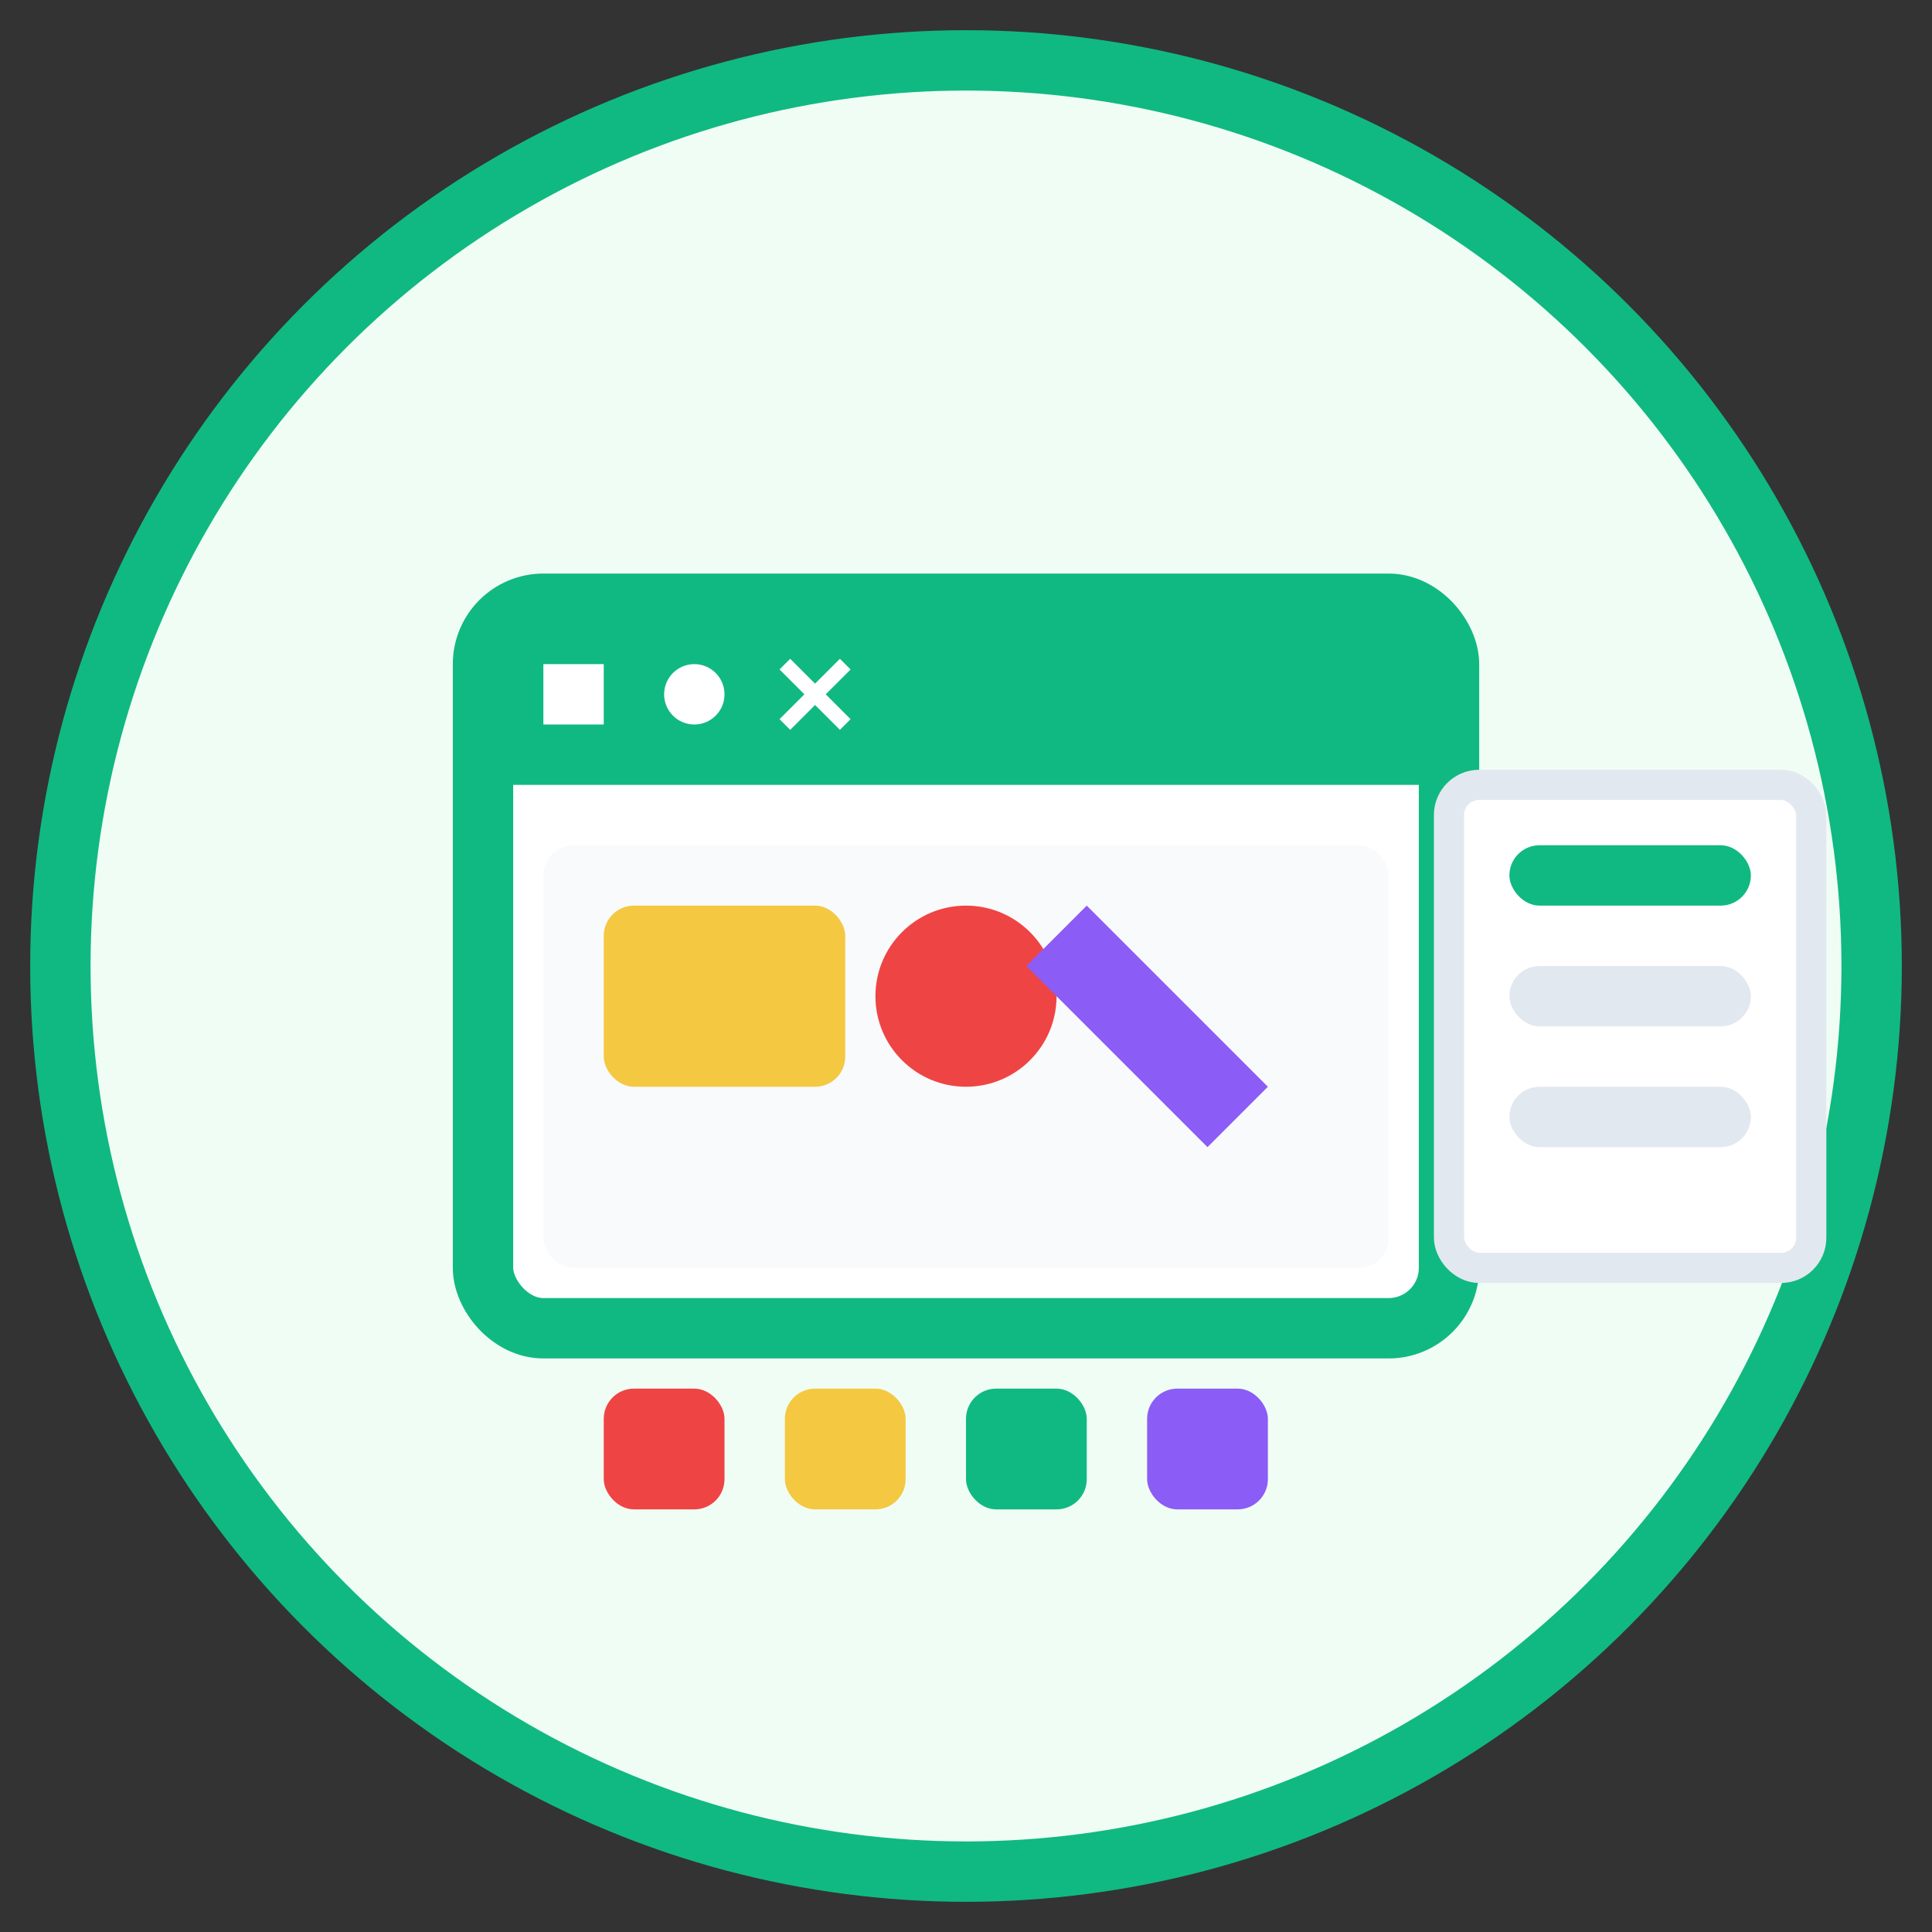 <svg width="64" height="64" viewBox="0 0 64 64" fill="none" xmlns="http://www.w3.org/2000/svg">
  <rect x="0" y="0" width="64" height="64" fill="#333333" stroke="none"/>
  <!-- Background Circle -->
  <circle cx="32" cy="32" r="30" fill="#f0fdf4" stroke="#10b981" stroke-width="2"/>
  
  <!-- Design Tools Interface -->
  <rect x="16" y="20" width="32" height="24" rx="2" fill="white" stroke="#10b981" stroke-width="2"/>
  
  <!-- Toolbar -->
  <rect x="16" y="20" width="32" height="6" fill="#10b981"/>
  
  <!-- Tool Icons -->
  <rect x="18" y="22" width="2" height="2" fill="white"/>
  <circle cx="23" cy="23" r="1" fill="white"/>
  <path d="M26 22 L28 24 M28 22 L26 24" stroke="white" stroke-width="0.5"/>
  
  <!-- Canvas Area -->
  <rect x="18" y="28" width="28" height="14" rx="1" fill="#f8fafc"/>
  
  <!-- Design Elements on Canvas -->
  <rect x="20" y="30" width="8" height="6" rx="1" fill="#F5C842"/>
  <circle cx="32" cy="33" r="3" fill="#ef4444"/>
  <path d="M36 30 L42 36 L40 38 L34 32 Z" fill="#8b5cf6"/>
  
  <!-- Color Palette -->
  <rect x="20" y="46" width="4" height="4" rx="1" fill="#ef4444"/>
  <rect x="26" y="46" width="4" height="4" rx="1" fill="#F5C842"/>
  <rect x="32" y="46" width="4" height="4" rx="1" fill="#10b981"/>
  <rect x="38" y="46" width="4" height="4" rx="1" fill="#8b5cf6"/>
  
  <!-- Layers Panel -->
  <rect x="48" y="26" width="12" height="16" rx="1" fill="white" stroke="#e2e8f0"/>
  <rect x="50" y="28" width="8" height="2" rx="1" fill="#10b981"/>
  <rect x="50" y="32" width="8" height="2" rx="1" fill="#e2e8f0"/>
  <rect x="50" y="36" width="8" height="2" rx="1" fill="#e2e8f0"/>
</svg>
